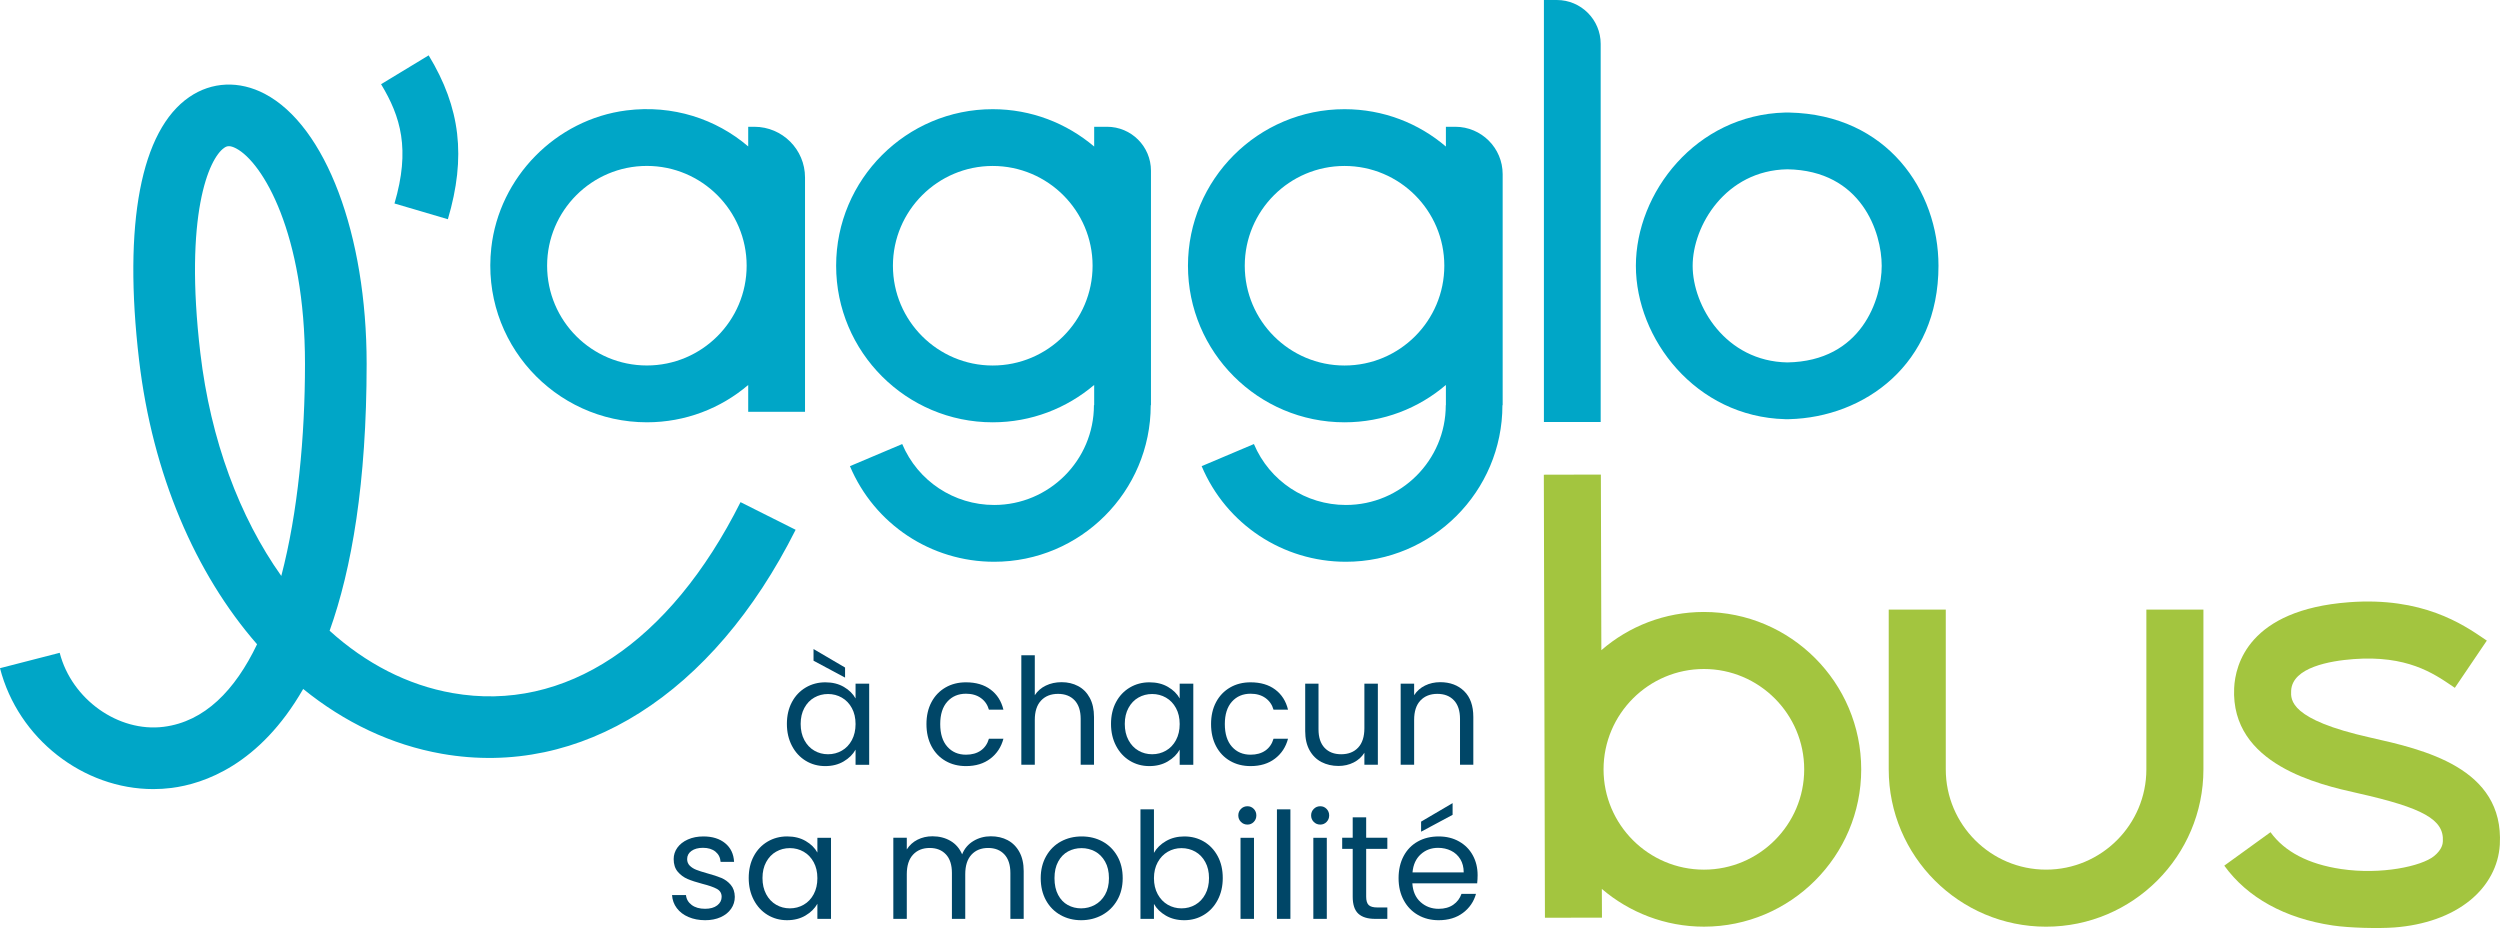 <?xml version="1.0" encoding="UTF-8"?><svg id="uuid-22349623-d6de-44d6-ad11-880c6ce80422" xmlns="http://www.w3.org/2000/svg" viewBox="0 0 788.596 292.733"><defs><style>.uuid-5fe87514-8010-4f60-a9d8-040cab232bf9{fill:#00a6c7;}.uuid-5fe87514-8010-4f60-a9d8-040cab232bf9,.uuid-de1d70ea-df2b-4991-a8d2-974754ab230d,.uuid-7b34bf71-a31a-478f-89dc-9398c0c7ff8e{stroke-width:0px;}.uuid-de1d70ea-df2b-4991-a8d2-974754ab230d{fill:#004667;}.uuid-7b34bf71-a31a-478f-89dc-9398c0c7ff8e{fill:#a3c53f;}</style></defs><g id="uuid-051bbb5b-3ba4-4efe-b5c3-e164b8d05dde"><path class="uuid-de1d70ea-df2b-4991-a8d2-974754ab230d" d="m266.565,210.567v3.172l-9.946-5.323v-3.686l9.946,5.837Zm2.145,12.792c-.777-1.437-1.825-2.533-3.151-3.297-1.319-.757-2.776-1.145-4.366-1.145-1.583,0-3.033.374-4.338,1.124-1.312.743-2.353,1.839-3.13,3.269s-1.166,3.109-1.166,5.039c0,1.964.389,3.665,1.166,5.115.777,1.444,1.819,2.554,3.13,3.311,1.305.763,2.755,1.145,4.338,1.145,1.589,0,3.047-.382,4.366-1.145,1.326-.757,2.374-1.867,3.151-3.311.777-1.451,1.166-3.137,1.166-5.067,0-1.93-.389-3.609-1.166-5.039m-18.907-1.895c1.055-1.978,2.513-3.505,4.366-4.602,1.853-1.09,3.915-1.631,6.184-1.631,2.242,0,4.185.486,5.837,1.451,1.652.965,2.88,2.172,3.686,3.637v-4.664h4.296v25.584h-4.296v-4.768c-.84,1.499-2.089,2.735-3.755,3.713-1.666.986-3.602,1.472-5.816,1.472-2.27,0-4.324-.562-6.156-1.68-1.839-1.118-3.29-2.693-4.345-4.72-1.055-2.02-1.589-4.324-1.589-6.906,0-2.61.534-4.907,1.589-6.885"/><path class="uuid-de1d70ea-df2b-4991-a8d2-974754ab230d" d="m293.828,221.464c1.055-1.978,2.526-3.505,4.414-4.602,1.881-1.09,4.04-1.631,6.462-1.631,3.144,0,5.733.763,7.774,2.29,2.041,1.527,3.387,3.637,4.04,6.344h-4.574c-.437-1.555-1.284-2.783-2.547-3.686-1.256-.902-2.825-1.353-4.692-1.353-2.422,0-4.387.833-5.879,2.499-1.499,1.666-2.242,4.026-2.242,7.073,0,3.082.743,5.462,2.242,7.142,1.492,1.68,3.457,2.52,5.879,2.52,1.867,0,3.422-.437,4.671-1.305,1.242-.874,2.103-2.117,2.568-3.734h4.574c-.687,2.61-2.054,4.706-4.109,6.274-2.055,1.576-4.623,2.36-7.704,2.36-2.422,0-4.581-.541-6.462-1.631-1.888-1.09-3.359-2.631-4.414-4.622-1.055-1.992-1.589-4.324-1.589-7.003,0-2.644.534-4.956,1.589-6.934"/><path class="uuid-de1d70ea-df2b-4991-a8d2-974754ab230d" d="m340.093,216.421c1.555.826,2.776,2.062,3.665,3.714.888,1.652,1.333,3.658,1.333,6.025v15.075h-4.206v-14.471c0-2.555-.639-4.505-1.909-5.858-1.284-1.354-3.026-2.034-5.233-2.034-2.242,0-4.026.701-5.344,2.103-1.326,1.402-1.985,3.436-1.985,6.115v14.145h-4.248v-34.545h4.248v12.604c.84-1.312,1.999-2.318,3.477-3.033,1.478-.715,3.137-1.076,4.977-1.076,1.93,0,3.672.41,5.226,1.235"/><path class="uuid-de1d70ea-df2b-4991-a8d2-974754ab230d" d="m370.951,223.359c-.777-1.437-1.825-2.533-3.151-3.297-1.319-.757-2.776-1.145-4.366-1.145-1.582,0-3.033.374-4.338,1.124-1.312.743-2.353,1.839-3.13,3.269s-1.166,3.109-1.166,5.039c0,1.964.389,3.665,1.166,5.115.777,1.444,1.819,2.554,3.13,3.311,1.305.763,2.756,1.145,4.338,1.145,1.589,0,3.047-.382,4.366-1.145,1.326-.757,2.374-1.867,3.151-3.311.777-1.451,1.166-3.137,1.166-5.067,0-1.93-.389-3.609-1.166-5.039m-18.907-1.895c1.055-1.978,2.513-3.505,4.366-4.602,1.853-1.09,3.915-1.631,6.184-1.631,2.242,0,4.185.486,5.837,1.451s2.88,2.172,3.686,3.637v-4.664h4.296v25.584h-4.296v-4.768c-.84,1.499-2.089,2.735-3.755,3.713-1.666.986-3.602,1.472-5.817,1.472-2.27,0-4.324-.562-6.156-1.68-1.839-1.118-3.29-2.693-4.345-4.72-1.055-2.02-1.589-4.324-1.589-6.906,0-2.61.534-4.907,1.589-6.885"/><path class="uuid-de1d70ea-df2b-4991-a8d2-974754ab230d" d="m383.603,221.464c1.055-1.978,2.526-3.505,4.414-4.602,1.881-1.09,4.04-1.631,6.462-1.631,3.144,0,5.733.763,7.774,2.29,2.041,1.527,3.387,3.637,4.04,6.344h-4.574c-.437-1.555-1.284-2.783-2.547-3.686-1.256-.902-2.825-1.353-4.692-1.353-2.422,0-4.387.833-5.879,2.499-1.492,1.666-2.242,4.026-2.242,7.073,0,3.082.75,5.462,2.242,7.142,1.492,1.68,3.457,2.52,5.879,2.52,1.867,0,3.422-.437,4.671-1.305,1.242-.874,2.103-2.117,2.568-3.734h4.574c-.687,2.61-2.055,4.706-4.109,6.274-2.054,1.576-4.623,2.36-7.704,2.36-2.422,0-4.581-.541-6.462-1.631-1.888-1.09-3.359-2.631-4.414-4.622-1.055-1.992-1.589-4.324-1.589-7.003,0-2.644.534-4.956,1.589-6.934"/><path class="uuid-de1d70ea-df2b-4991-a8d2-974754ab230d" d="m434.629,215.653v25.584h-4.248v-3.783c-.812,1.305-1.936,2.325-3.387,3.061-1.444.729-3.04,1.097-4.782,1.097-1.992,0-3.783-.416-5.372-1.236-1.582-.826-2.839-2.061-3.755-3.713s-1.374-3.658-1.374-6.025v-14.985h4.199v14.423c0,2.52.639,4.463,1.916,5.817,1.277,1.354,3.019,2.027,5.226,2.027,2.27,0,4.06-.701,5.365-2.103,1.312-1.395,1.964-3.436,1.964-6.108v-14.055h4.248Z"/><path class="uuid-de1d70ea-df2b-4991-a8d2-974754ab230d" d="m461.847,218.011c1.93,1.881,2.894,4.595,2.894,8.149v15.075h-4.199v-14.471c0-2.555-.639-4.505-1.916-5.858-1.277-1.354-3.019-2.034-5.226-2.034-2.242,0-4.026.701-5.351,2.103-1.319,1.402-1.978,3.436-1.978,6.115v14.145h-4.248v-25.584h4.248v3.644c.84-1.312,1.978-2.319,3.429-3.04,1.444-.708,3.04-1.069,4.782-1.069,3.116,0,5.636.944,7.566,2.825"/><path class="uuid-de1d70ea-df2b-4991-a8d2-974754ab230d" d="m217.173,289.264c-1.555-.666-2.783-1.603-3.686-2.804-.902-1.194-1.402-2.575-1.499-4.13h4.394c.125,1.277.722,2.318,1.798,3.13,1.069.805,2.478,1.208,4.22,1.208,1.624,0,2.894-.354,3.831-1.069.93-.715,1.402-1.617,1.402-2.707,0-1.124-.5-1.957-1.499-2.499-.993-.548-2.533-1.083-4.616-1.61-1.902-.5-3.45-1.007-4.65-1.52-1.194-.514-2.221-1.277-3.082-2.284-.854-1.013-1.284-2.346-1.284-3.991,0-1.312.389-2.506,1.166-3.595.784-1.09,1.888-1.957,3.318-2.589,1.43-.639,3.068-.958,4.9-.958,2.832,0,5.122.715,6.865,2.145,1.742,1.43,2.679,3.394,2.804,5.879h-4.248c-.097-1.333-.632-2.409-1.617-3.22-.979-.805-2.29-1.215-3.942-1.215-1.527,0-2.735.333-3.644.986-.902.652-1.353,1.506-1.353,2.568,0,.84.278,1.534.819,2.075.541.541,1.228.979,2.054,1.305.826.326,1.971.694,3.436,1.104,1.832.493,3.325.986,4.477,1.465,1.152.486,2.145,1.208,2.964,2.172.826.965,1.256,2.228,1.284,3.783,0,1.395-.389,2.659-1.166,3.776-.777,1.125-1.874,2.006-3.29,2.645-1.416.632-3.04.958-4.879.958-1.957,0-3.72-.34-5.275-1.007"/><path class="uuid-de1d70ea-df2b-4991-a8d2-974754ab230d" d="m256.668,271.97c-.777-1.437-1.825-2.533-3.151-3.297-1.319-.756-2.776-1.145-4.366-1.145-1.583,0-3.033.375-4.338,1.124-1.312.743-2.353,1.839-3.13,3.269s-1.166,3.109-1.166,5.039c0,1.964.389,3.665,1.166,5.115.777,1.444,1.819,2.554,3.13,3.311,1.305.763,2.755,1.145,4.338,1.145,1.589,0,3.047-.382,4.366-1.145,1.326-.757,2.374-1.867,3.151-3.311.777-1.451,1.166-3.137,1.166-5.067,0-1.93-.389-3.609-1.166-5.039m-18.907-1.895c1.055-1.978,2.513-3.505,4.366-4.602,1.853-1.09,3.915-1.631,6.184-1.631,2.242,0,4.185.486,5.837,1.451,1.652.965,2.88,2.173,3.686,3.637v-4.664h4.296v25.584h-4.296v-4.761c-.84,1.492-2.089,2.728-3.755,3.706-1.666.986-3.602,1.472-5.816,1.472-2.27,0-4.324-.562-6.156-1.68-1.839-1.118-3.29-2.693-4.345-4.72-1.055-2.02-1.589-4.324-1.589-6.906,0-2.61.534-4.907,1.589-6.885"/><path class="uuid-de1d70ea-df2b-4991-a8d2-974754ab230d" d="m317.871,265.032c1.555.826,2.783,2.062,3.686,3.713.902,1.652,1.354,3.658,1.354,6.025v15.075h-4.199v-14.472c0-2.554-.632-4.505-1.888-5.858-1.263-1.354-2.964-2.034-5.115-2.034-2.207,0-3.97.708-5.275,2.124-1.305,1.416-1.957,3.463-1.957,6.143v14.097h-4.206v-14.472c0-2.554-.625-4.505-1.888-5.858-1.263-1.354-2.964-2.034-5.115-2.034-2.207,0-3.963.708-5.275,2.124-1.305,1.416-1.957,3.463-1.957,6.143v14.097h-4.248v-25.584h4.248v3.686c.84-1.333,1.964-2.36,3.38-3.075,1.423-.715,2.985-1.076,4.692-1.076,2.152,0,4.047.479,5.698,1.444,1.652.965,2.88,2.388,3.686,4.248.715-1.798,1.902-3.2,3.554-4.199,1.645-.993,3.484-1.492,5.504-1.492,1.992,0,3.769.409,5.324,1.235"/><path class="uuid-de1d70ea-df2b-4991-a8d2-974754ab230d" d="m345.322,285.46c1.34-.722,2.422-1.791,3.248-3.221.819-1.437,1.235-3.179,1.235-5.226,0-2.061-.403-3.804-1.215-5.233-.812-1.43-1.867-2.499-3.172-3.2-1.312-.694-2.728-1.048-4.248-1.048-1.562,0-2.985.354-4.276,1.048-1.291.701-2.325,1.77-3.102,3.2s-1.166,3.172-1.166,5.233c0,2.082.382,3.838,1.145,5.268.757,1.437,1.777,2.499,3.054,3.2,1.277.701,2.679,1.048,4.199,1.048,1.527,0,2.957-.354,4.296-1.069m-10.807,3.172c-1.944-1.09-3.47-2.637-4.574-4.643-1.104-2.006-1.659-4.338-1.659-6.976,0-2.617.569-4.928,1.707-6.941,1.131-2.006,2.679-3.547,4.643-4.623,1.957-1.069,4.151-1.603,6.58-1.603s4.623.534,6.587,1.603c1.957,1.076,3.505,2.61,4.643,4.602,1.138,1.992,1.7,4.31,1.7,6.962,0,2.638-.583,4.97-1.749,6.976s-2.749,3.554-4.734,4.643c-1.992,1.09-4.206,1.638-6.636,1.638-2.395,0-4.567-.548-6.51-1.638"/><path class="uuid-de1d70ea-df2b-4991-a8d2-974754ab230d" d="m380.194,271.919c-.777-1.43-1.825-2.52-3.144-3.269-1.326-.743-2.783-1.117-4.373-1.117-1.555,0-2.991.382-4.317,1.145-1.319.764-2.381,1.867-3.172,3.311-.791,1.451-1.187,3.123-1.187,5.025,0,1.922.396,3.609,1.187,5.06.791,1.451,1.853,2.554,3.172,3.318,1.326.763,2.762,1.138,4.317,1.138,1.589,0,3.047-.375,4.373-1.138,1.319-.764,2.367-1.867,3.144-3.318.784-1.451,1.173-3.151,1.173-5.109,0-1.929-.389-3.616-1.173-5.046m-12.369-6.629c1.68-.965,3.595-1.444,5.74-1.444,2.304,0,4.373.541,6.212,1.631,1.832,1.09,3.283,2.624,4.338,4.595,1.062,1.978,1.589,4.276,1.589,6.892,0,2.582-.527,4.886-1.589,6.906-1.055,2.02-2.513,3.595-4.359,4.713-1.853,1.124-3.915,1.687-6.191,1.687-2.207,0-4.144-.486-5.81-1.451-1.666-.965-2.915-2.193-3.755-3.686v4.713h-4.255v-34.545h4.255v13.722c.868-1.527,2.145-2.77,3.824-3.734"/><path class="uuid-de1d70ea-df2b-4991-a8d2-974754ab230d" d="m395.557,289.849h-4.248v-25.584h4.248v25.584Zm-4.109-30.581c-.562-.562-.84-1.242-.84-2.054,0-.805.278-1.492.84-2.054.562-.562,1.242-.84,2.054-.84.777,0,1.437.278,1.985.84.541.562.812,1.249.812,2.054,0,.812-.271,1.492-.812,2.054-.548.562-1.208.84-1.985.84-.812,0-1.492-.277-2.054-.84"/><rect class="uuid-de1d70ea-df2b-4991-a8d2-974754ab230d" x="402.795" y="255.298" width="4.248" height="34.545"/><path class="uuid-de1d70ea-df2b-4991-a8d2-974754ab230d" d="m418.525,289.849h-4.248v-25.584h4.248v25.584Zm-4.109-30.581c-.562-.562-.84-1.242-.84-2.054,0-.805.278-1.492.84-2.054.562-.562,1.242-.84,2.054-.84.777,0,1.437.278,1.985.84.541.562.819,1.249.819,2.054,0,.812-.278,1.492-.819,2.054-.548.562-1.208.84-1.985.84-.812,0-1.492-.277-2.054-.84"/><path class="uuid-de1d70ea-df2b-4991-a8d2-974754ab230d" d="m430.943,267.766v15.076c0,1.249.264,2.124.791,2.644.527.514,1.451.764,2.755.764h3.13v3.595h-3.831c-2.367,0-4.137-.541-5.317-1.631-1.187-1.09-1.777-2.881-1.777-5.372v-15.076h-3.318v-3.505h3.318v-6.441h4.248v6.441h6.677v3.505h-6.677Z"/><path class="uuid-de1d70ea-df2b-4991-a8d2-974754ab230d" d="m458.205,257.028l-9.939,5.324v-3.179l9.939-5.837v3.693Zm2.429,13.979c-.715-1.166-1.687-2.055-2.915-2.658-1.229-.604-2.596-.909-4.088-.909-2.145,0-3.977.68-5.483,2.054-1.513,1.367-2.374,3.262-2.589,5.699h16.151c0-1.624-.361-3.019-1.076-4.185m5.324,7.635h-20.448c.153,2.52,1.02,4.491,2.589,5.907,1.576,1.416,3.477,2.124,5.719,2.124,1.839,0,3.373-.43,4.602-1.284,1.229-.854,2.089-1.999,2.589-3.429h4.574c-.687,2.457-2.055,4.456-4.109,5.997-2.054,1.541-4.602,2.311-7.656,2.311-2.429,0-4.595-.541-6.511-1.638-1.916-1.09-3.415-2.631-4.505-4.643-1.09-2.006-1.638-4.331-1.638-6.976,0-2.651.534-4.963,1.589-6.962,1.055-1.992,2.54-3.519,4.456-4.595s4.116-1.61,6.608-1.61c2.429,0,4.574.527,6.441,1.589,1.867,1.055,3.311,2.513,4.317,4.359,1.013,1.853,1.52,3.949,1.52,6.281,0,.812-.049,1.666-.139,2.568"/><path class="uuid-7b34bf71-a31a-478f-89dc-9398c0c7ff8e" d="m755.192,292.56c-4.845.361-14.021.16-19.358-.631-15.069-2.242-26.903-8.766-34.211-18.872l14.583-10.55c4.463,6.177,11.966,10.085,22.28,11.619,12.625,1.881,25.369-.875,29.311-4.081,2.638-2.145,2.742-4.047,2.776-4.664.389-6.844-6.163-10.536-26.944-15.2-11.98-2.686-40.014-8.975-38.89-33.142.34-7.337,4.546-24.681,36.203-27.069.021,0,.042-.007.056-.007,23.127-1.728,35.877,6.948,42.721,11.619l.722.486-10.092,14.902-.757-.52c-6.08-4.137-14.395-9.801-31.248-8.544-.014.007-.028.007-.042.007-7.17.541-19.247,2.555-19.587,9.96-.139,2.95-.423,9.086,24.848,14.756,16.859,3.783,42.346,9.495,40.979,33.767-.382,6.733-3.713,12.986-9.384,17.602-6.038,4.921-14.388,7.843-23.967,8.565"/><path class="uuid-7b34bf71-a31a-478f-89dc-9398c0c7ff8e" d="m645.408,292.313c-27.368,0-49.634-22.266-49.634-49.634v-50.39h17.998v50.39c0,17.449,14.194,31.636,31.636,31.636s31.636-14.187,31.636-31.636v-50.39h17.998v50.39c0,27.368-22.266,49.634-49.634,49.634"/><path class="uuid-7b34bf71-a31a-478f-89dc-9398c0c7ff8e" d="m537.486,274.32c-17.449,0-31.664-14.18-31.664-31.629s14.215-31.664,31.664-31.664c17.414,0,31.629,14.215,31.629,31.664s-14.215,31.629-31.629,31.629m0-81.284c-12.327,0-23.654,4.505-32.358,12.057l-.153-55.395-17.991.042.347,139.754,17.991-.035-.042-9.058c8.669,7.399,19.955,11.904,32.206,11.904,27.354,0,49.613-22.259,49.613-49.613,0-27.389-22.259-49.655-49.613-49.655"/><path class="uuid-5fe87514-8010-4f60-a9d8-040cab232bf9" d="m313.133,115.297c-17.331,0-31.47-14.097-31.47-31.47s14.139-31.477,31.47-31.477c17.373,0,31.511,14.104,31.511,31.477s-14.138,31.47-31.511,31.47m36.058-75.308h-4.047v6.24c-8.669-7.357-19.837-11.786-32.011-11.786-27.236,0-49.384,22.148-49.384,49.384s22.148,49.384,49.384,49.384c12.174,0,23.342-4.428,32.011-11.786v6.393h-.076c0,17.373-14.139,31.47-31.47,31.47-12.674,0-24.078-7.545-29.006-19.22l-16.491,6.976c7.746,18.331,25.577,30.158,45.497,30.158,27.236,0,49.384-22.149,49.384-49.384h.076V53.856c0-7.67-6.205-13.868-13.868-13.868"/><path class="uuid-5fe87514-8010-4f60-a9d8-040cab232bf9" d="m204.05,115.285c-17.387,0-31.47-14.09-31.47-31.477,0-17.339,14.083-31.47,31.47-31.47,17.338,0,31.47,14.131,31.47,31.47,0,17.387-14.132,31.477-31.47,31.477m31.963-75.294v6.198c-10.099-8.641-23.765-13.215-38.404-11.362-22.252,2.825-40.153,21.051-42.638,43.346-3.311,29.749,19.983,55.034,49.079,55.034,12.167,0,23.356-4.415,31.963-11.772v8.468h17.921V55.976c0-8.829-7.156-15.985-15.985-15.985h-1.936Z"/><path class="uuid-5fe87514-8010-4f60-a9d8-040cab232bf9" d="m424.115,115.297c-17.373,0-31.47-14.097-31.47-31.47s14.097-31.477,31.47-31.477,31.477,14.104,31.477,31.477-14.104,31.47-31.477,31.47m34.94-75.308h-2.964v6.24c-8.593-7.357-19.761-11.786-31.977-11.786-27.236,0-49.384,22.148-49.384,49.384s22.148,49.384,49.384,49.384c12.216,0,23.384-4.428,31.977-11.786v6.393h-.042c0,17.373-14.138,31.47-31.511,31.47-12.674,0-24.078-7.545-29.006-19.22l-16.485,6.976c7.739,18.331,25.612,30.158,45.49,30.158,27.236,0,49.384-22.149,49.384-49.384h.076V54.932c0-8.239-6.698-14.944-14.944-14.944"/><path class="uuid-5fe87514-8010-4f60-a9d8-040cab232bf9" d="m563.787,53.401c-19.49.354-29.86,17.817-29.86,30.456,0,12.646,10.37,30.109,29.86,30.463,23.522-.374,29.776-20.024,29.776-30.463,0-10.432-6.254-30.082-29.776-30.456m.604,78.834l-1.298-.014c-28.215-.736-47.073-25.348-47.073-48.364,0-23.009,18.858-47.621,47.073-48.357v-.014l1.298.014c30.914.652,47.08,24.647,47.08,48.357,0,31.192-23.474,47.774-47.08,48.364v.014Z"/><path class="uuid-5fe87514-8010-4f60-a9d8-040cab232bf9" d="m504.915,133.118h-17.907V0h4.067c7.642,0,13.84,6.198,13.84,13.84v119.278Z"/><path class="uuid-5fe87514-8010-4f60-a9d8-040cab232bf9" d="m72.199,46.109c-.708,0-1.131.291-1.485.534-4.845,3.325-12.66,21.128-7.524,64.675,3.241,27.513,12.369,51.792,25.542,70.359,5.24-20.024,7.475-43.942,7.475-66.896.014-41.173-13.319-63.536-21.725-67.965-1-.527-1.728-.708-2.284-.708m-23.842,202.804c-22.03,0-42.61-15.839-48.357-38.14l18.83-4.851c3.783,14.68,18.518,25.16,32.816,23.342,12.868-1.631,22.495-11.487,29.443-26.035-19.483-22.329-32.969-53.618-37.217-89.634-5.067-43.02.555-72.49,15.832-82.978,7.101-4.879,15.79-5.24,23.835-1.007,19.219,10.12,32.122,44.352,32.115,85.178-.014,37.571-4.713,64.661-11.681,84.178,11.39,10.293,24.55,17.158,38.792,19.656,35.412,6.226,68.506-15.735,90.828-60.226l17.38,8.718c-26.056,51.938-67.756,78.362-111.574,70.658-15.957-2.804-30.762-9.904-43.762-20.448-13.778,24.001-31.373,29.936-41.548,31.227-1.916.243-3.831.361-5.733.361"/><path class="uuid-5fe87514-8010-4f60-a9d8-040cab232bf9" d="m141.277,69.155l-16.845-4.969c5.046-17.109,1.957-27.416-4.227-37.626l15.013-9.1c10.05,16.568,11.862,32.032,6.059,51.695"/></g></svg>
